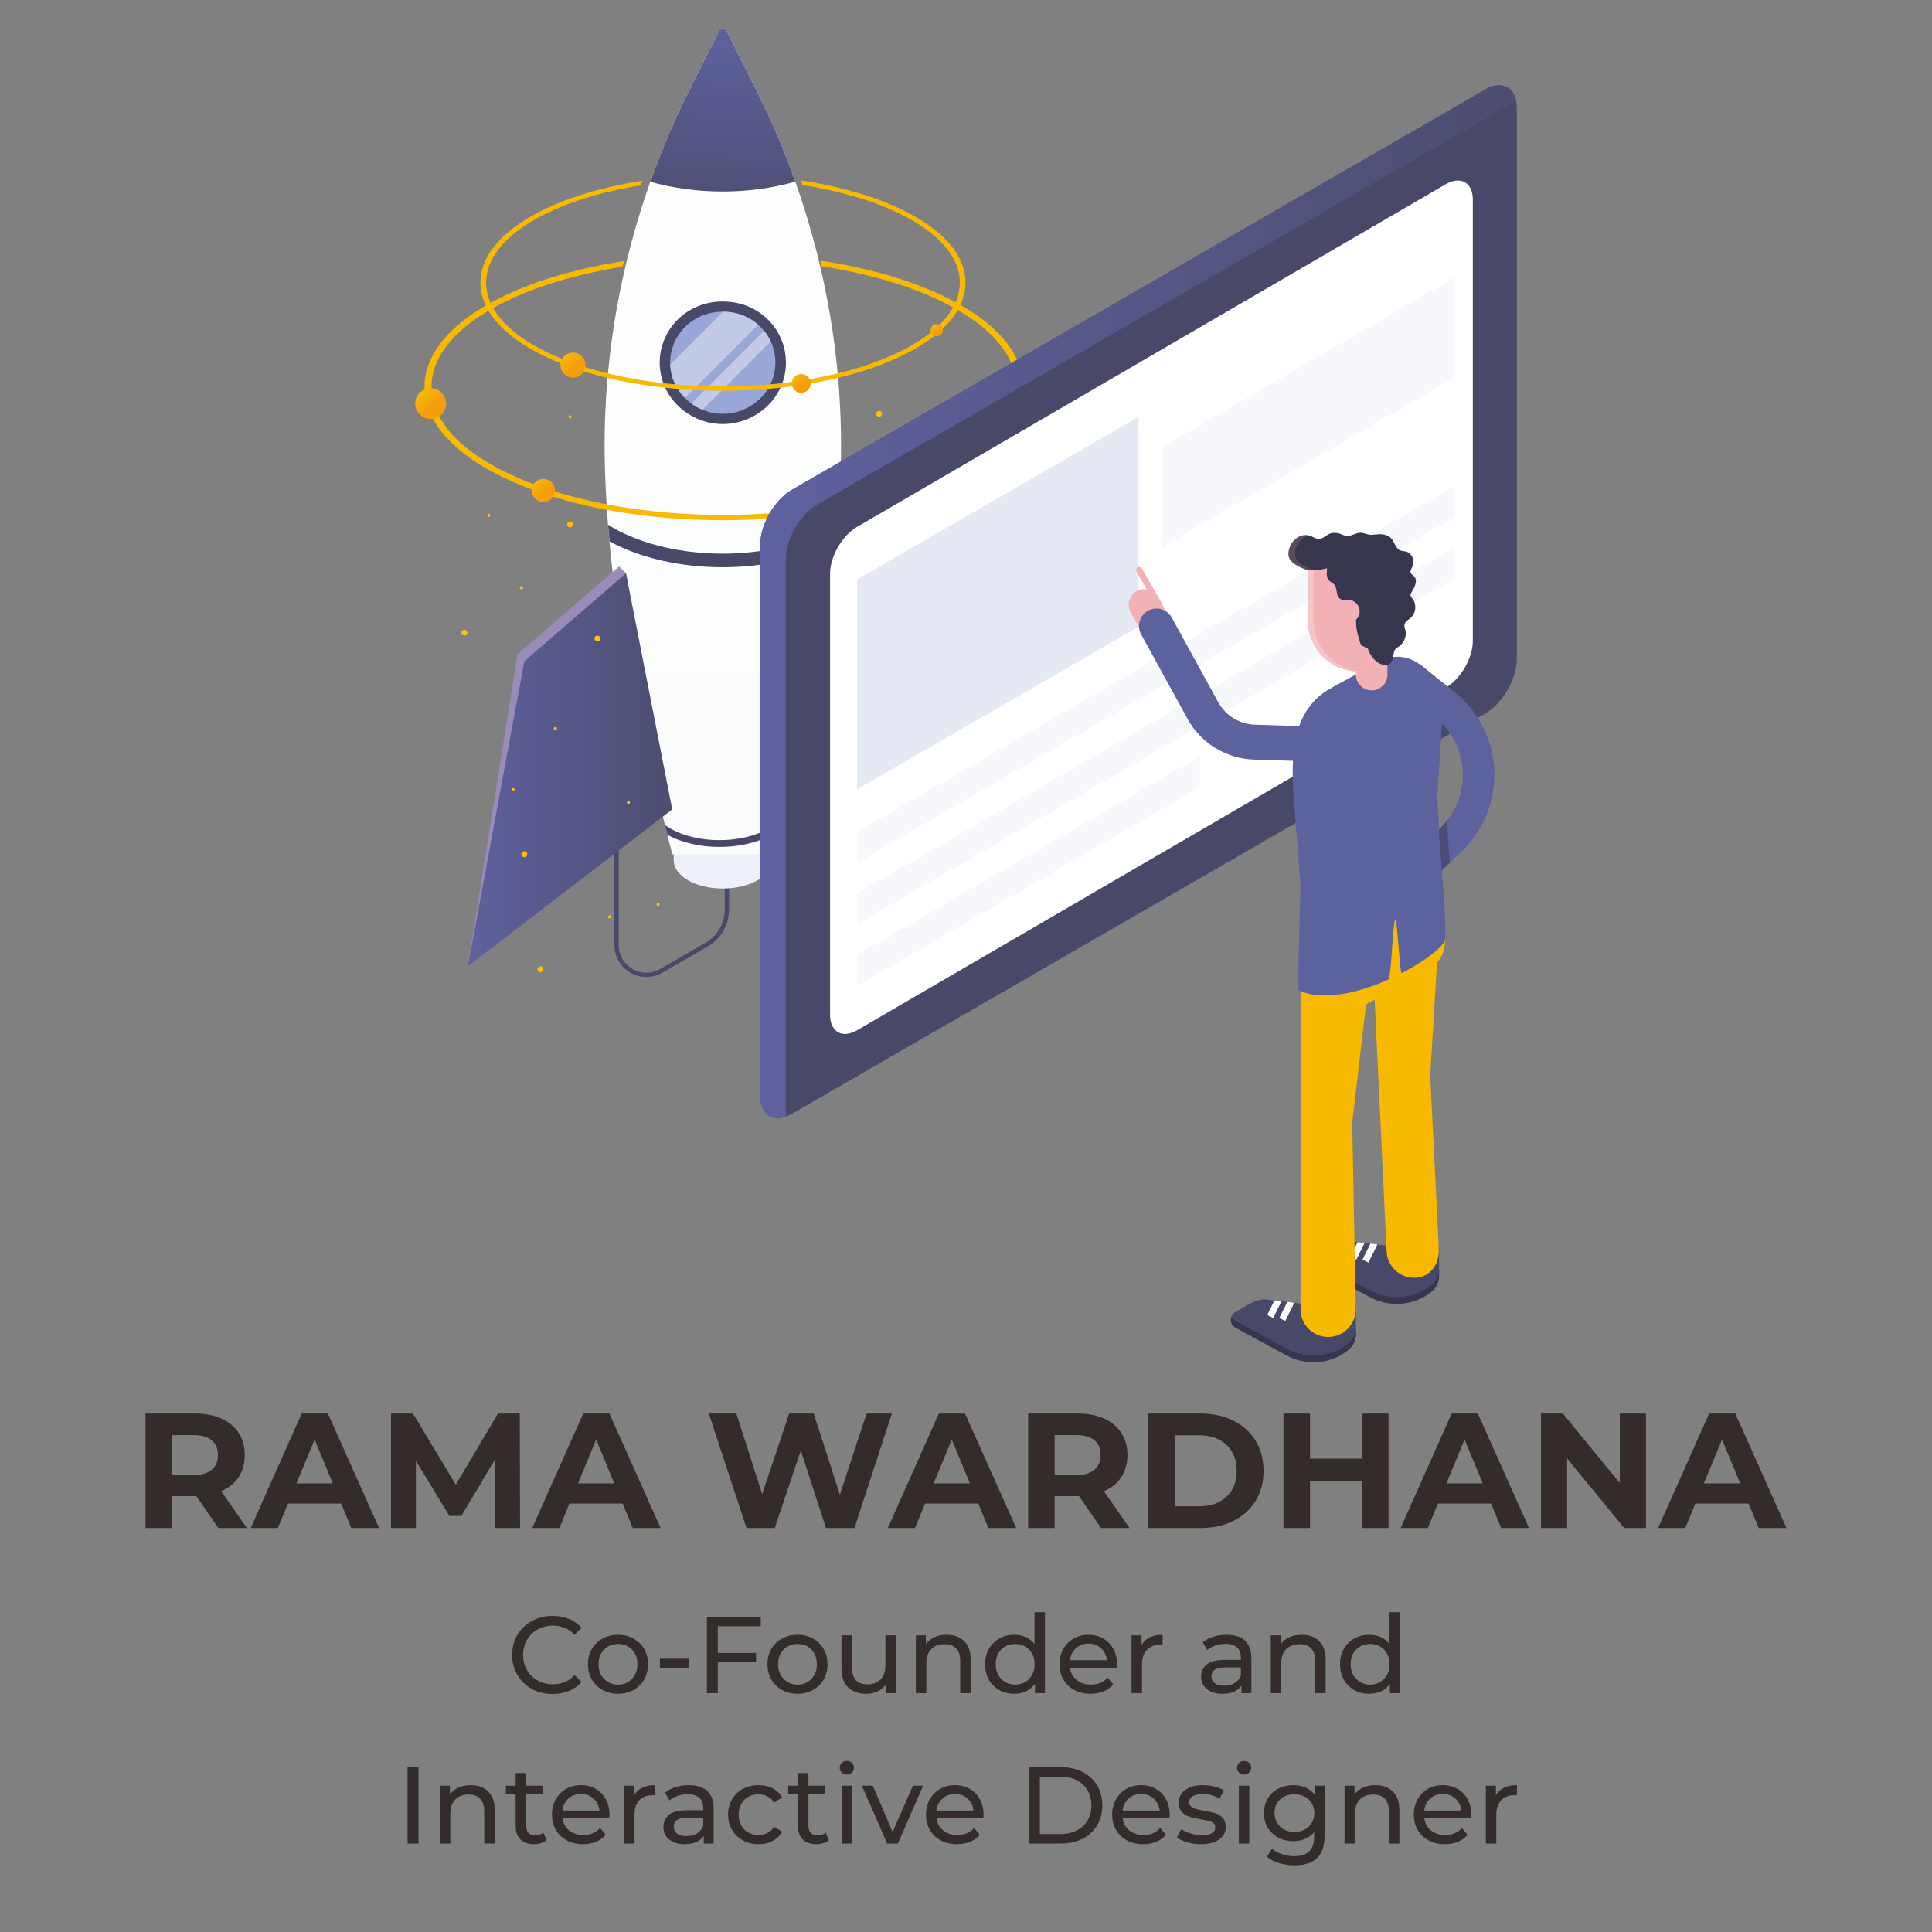 <?xml version="1.0" encoding="UTF-8"?>
<!DOCTYPE svg PUBLIC "-//W3C//DTD SVG 1.1//EN" "http://www.w3.org/Graphics/SVG/1.1/DTD/svg11.dtd">
<!-- Creator: CorelDRAW 2018 (64-Bit) -->
<svg xmlns="http://www.w3.org/2000/svg" xml:space="preserve" width="100mm" height="100mm" version="1.1" style="shape-rendering:geometricPrecision; text-rendering:geometricPrecision; image-rendering:optimizeQuality; fill-rule:evenodd; clip-rule:evenodd"
viewBox="0 0 108641.33 108641.22"
 xmlns:xlink="http://www.w3.org/1999/xlink">
 <rect x="0" y="0" width="108641.33" height="108641.22" fill="#808080" stroke="none"/>
 <defs>
  <style type="text/css">
   <![CDATA[
    .fil1 {fill:none}
    .fil0 {fill:#332C2B;fill-rule:nonzero}
    .fil23 {fill:#36364F;fill-rule:nonzero}
    .fil2 {fill:#484869;fill-rule:nonzero}
    .fil24 {fill:#5B629E;fill-rule:nonzero}
    .fil9 {fill:#99A7D8;fill-rule:nonzero}
    .fil5 {fill:#9A8CB9;fill-rule:nonzero}
    .fil10 {fill:#C2CAE8;fill-rule:nonzero}
    .fil21 {fill:#E5E9F4;fill-rule:nonzero}
    .fil3 {fill:#EDF0F8;fill-rule:nonzero}
    .fil26 {fill:#F2B1B5;fill-rule:nonzero}
    .fil27 {fill:#F5C5C8;fill-rule:nonzero}
    .fil22 {fill:#F7F8FC;fill-rule:nonzero}
    .fil11 {fill:#F8B901;fill-rule:nonzero}
    .fil18 {fill:#FFC107;fill-rule:nonzero}
    .fil19 {fill:white;fill-rule:nonzero}
    .fil28 {fill:#EF9EA3;fill-rule:nonzero;fill-opacity:0.2}
    .fil25 {fill:#231F1F;fill-rule:nonzero;fill-opacity:0.302}
    .fil4 {fill:url(#id0);fill-rule:nonzero}
    .fil6 {fill:url(#id1);fill-rule:nonzero}
    .fil8 {fill:url(#id2);fill-rule:nonzero}
    .fil17 {fill:url(#id3);fill-rule:nonzero}
    .fil20 {fill:url(#id4);fill-rule:nonzero}
    .fil7 {fill:url(#id5);fill-rule:nonzero}
    .fil13 {fill:url(#id6);fill-rule:nonzero}
    .fil16 {fill:url(#id7);fill-rule:nonzero}
    .fil12 {fill:url(#id8);fill-rule:nonzero}
    .fil14 {fill:url(#id9);fill-rule:nonzero}
    .fil15 {fill:url(#id10);fill-rule:nonzero}
   ]]>
  </style>
  <linearGradient id="id0" gradientUnits="userSpaceOnUse" x1="40645.98" y1="49615.74" x2="40645.98" y2="1404.41">
   <stop offset="0" style="stop-opacity:1; stop-color:#FBFCFD"/>
   <stop offset="1" style="stop-opacity:1; stop-color:#FEFEFE"/>
  </linearGradient>
  <linearGradient id="id1" gradientUnits="userSpaceOnUse" x1="26259.59" y1="43279.01" x2="37734.39" y2="43279.01">
   <stop offset="0" style="stop-opacity:1; stop-color:#5E619F"/>
   <stop offset="1" style="stop-opacity:1; stop-color:#4D4D70"/>
  </linearGradient>
  <linearGradient id="id2" gradientUnits="userSpaceOnUse" x1="40303.44" y1="12152.08" x2="40817.2" y2="1911.33">
   <stop offset="0" style="stop-opacity:1; stop-color:#4D4D70"/>
   <stop offset="1" style="stop-opacity:1; stop-color:#5E619F"/>
  </linearGradient>
  <linearGradient id="id3" gradientUnits="userSpaceOnUse" x1="52206.29" y1="18102.91" x2="52805.66" y2="18702.28">
   <stop offset="0" style="stop-opacity:1; stop-color:#FBC800"/>
   <stop offset="0.851" style="stop-opacity:1; stop-color:#F49E0B"/>
   <stop offset="1" style="stop-opacity:1; stop-color:#F49E0B"/>
  </linearGradient>
  <linearGradient id="id4" gradientUnits="userSpaceOnUse" x1="42701.15" y1="33796.8" x2="85260.74" y2="33796.8">
   <stop offset="0" style="stop-opacity:1; stop-color:#5E619F"/>
   <stop offset="0.988" style="stop-opacity:1; stop-color:#4D4D70"/>
   <stop offset="1" style="stop-opacity:1; stop-color:#4D4D70"/>
  </linearGradient>
  <linearGradient id="id5" gradientUnits="userSpaceOnUse" xlink:href="#id2" x1="43300.42" y1="43279.01" x2="54775.22" y2="43279.01">
  </linearGradient>
  <linearGradient id="id6" gradientUnits="userSpaceOnUse" xlink:href="#id3" x1="29684.83" y1="26666.12" x2="30883.69" y2="27864.98">
  </linearGradient>
  <linearGradient id="id7" gradientUnits="userSpaceOnUse" xlink:href="#id3" x1="44328.16" y1="20843.06" x2="45270.08" y2="21785.09">
  </linearGradient>
  <linearGradient id="id8" gradientUnits="userSpaceOnUse" xlink:href="#id3" x1="23176.67" y1="21528.04" x2="24632.58" y2="23069.55">
  </linearGradient>
  <linearGradient id="id9" gradientUnits="userSpaceOnUse" xlink:href="#id3" x1="44071.23" y1="28293.14" x2="44841.93" y2="29063.84">
  </linearGradient>
  <linearGradient id="id10" gradientUnits="userSpaceOnUse" xlink:href="#id3" x1="31311.84" y1="19558.48" x2="32510.81" y2="20843.06">
  </linearGradient>
 </defs>
 <g id="Layer_x0020_1">
  <path class="fil0" d="M12284.29 85925.52l-1241.77 -1793.67 -73.66 0 -1296.96 0 0 1793.67 -1490.12 0 0 -6438.85 2787.08 0c570.37,0 1065.55,95.06 1485.56,285.18 420.12,190.12 743.54,459.88 970.49,809.38 226.84,349.61 340.26,763.53 340.26,1241.88 0,478.24 -114.94,890.64 -344.94,1237.1 -229.89,346.46 -556.46,611.76 -979.62,795.69l1444.17 2069.62 -1600.5 0zm-27.59 -4102.41c0,-361.88 -116.57,-639.35 -349.61,-832.52 -232.93,-193.16 -573.3,-289.75 -1021.01,-289.75l-1214.18 0 0 2244.42 1214.18 0c447.71,0 788.08,-98.1 1021.01,-294.31 233.04,-196.31 349.61,-472.26 349.61,-827.85zm6926.32 2722.66l-2989.48 0 -570.26 1379.74 -1526.95 0 2869.87 -6438.85 1471.76 0 2879.1 6438.85 -1563.78 0 -570.26 -1379.74zm-469.11 -1131.39l-1021.01 -2465.18 -1021.01 2465.18 2042.02 0zm9133.91 2511.14l-9.13 -3863.29 -1894.92 3182.65 -671.51 0 -1885.58 -3099.86 0 3780.5 -1398.21 0 0 -6438.85 1232.64 0 2409.88 4001.26 2373.27 -4001.26 1223.3 0 18.47 6438.85 -1398.21 0zm7165.55 -1379.74l-2989.48 0 -570.26 1379.74 -1526.95 0 2869.87 -6438.85 1471.76 0 2879.1 6438.85 -1563.78 0 -570.26 -1379.74zm-469.11 -1131.39l-1021.01 -2465.18 -1021.01 2465.18 2042.02 0zm15609.59 -3927.71l-2106.45 6438.85 -1600.5 0 -1416.47 -4359.99 -1462.64 4359.99 -1591.27 0 -2115.57 -6438.85 1545.31 0 1453.3 4525.56 1517.72 -4525.56 1379.74 0 1471.76 4562.39 1499.36 -4562.39 1425.7 0zm4856.7 5059.1l-2989.48 0 -570.26 1379.74 -1526.95 0 2869.87 -6438.85 1471.76 0 2879.1 6438.85 -1563.78 0 -570.26 -1379.74zm-469.11 -1131.39l-1021.01 -2465.18 -1021.01 2465.18 2042.02 0zm7377.07 2511.14l-1241.77 -1793.67 -73.66 0 -1296.96 0 0 1793.67 -1490.12 0 0 -6438.85 2787.08 0c570.37,0 1065.55,95.06 1485.56,285.18 420.12,190.12 743.54,459.88 970.49,809.38 226.84,349.61 340.26,763.53 340.26,1241.88 0,478.24 -114.94,890.64 -344.94,1237.1 -229.89,346.46 -556.46,611.76 -979.62,795.69l1444.17 2069.62 -1600.5 0zm-27.59 -4102.41c0,-361.88 -116.57,-639.35 -349.61,-832.52 -232.93,-193.16 -573.3,-289.75 -1021.01,-289.75l-1214.18 0 0 2244.42 1214.18 0c447.71,0 788.08,-98.1 1021.01,-294.31 233.04,-196.31 349.61,-472.26 349.61,-827.85zm2685.83 -2336.44l2925.06 0c699.11,0 1316.95,133.41 1853.53,400.13 536.58,266.71 953.54,642.4 1251,1126.83 297.35,484.43 446.08,1048.61 446.08,1692.52 0,643.81 -148.73,1207.98 -446.08,1692.41 -297.46,484.43 -714.43,860.11 -1251,1126.83 -536.58,266.71 -1154.42,400.13 -1853.53,400.13l-2925.06 0 0 -6438.85zm2851.51 5215.44c643.92,0 1157.46,-179.37 1540.75,-538.1 383.29,-358.73 574.93,-844.69 574.93,-1457.86 0,-613.28 -191.64,-1099.23 -574.93,-1457.97 -383.29,-358.73 -896.83,-538.1 -1540.75,-538.1l-1361.38 0 0 3992.03 1361.38 0zm10651.74 -5215.44l0 6438.85 -1490.12 0 0 -2639.88 -2925.17 0 0 2639.88 -1490.12 0 0 -6438.85 1490.12 0 0 2538.73 2925.17 0 0 -2538.73 1490.12 0zm5767.33 5059.1l-2989.48 0 -570.26 1379.74 -1526.95 0 2869.87 -6438.85 1471.76 0 2879.1 6438.85 -1563.78 0 -570.26 -1379.74zm-469.11 -1131.39l-1021.01 -2465.18 -1021.01 2465.18 2042.02 0zm9179.98 -3927.71l0 6438.85 -1223.41 0 -3210.24 -3909.24 0 3909.24 -1471.76 0 0 -6438.85 1232.64 0 3201.01 3909.35 0 -3909.35 1471.76 0zm5767.33 5059.1l-2989.48 0 -570.26 1379.74 -1526.95 0 2869.87 -6438.85 1471.76 0 2879.1 6438.85 -1563.78 0 -570.26 -1379.74zm-469.11 -1131.39l-1021.01 -2465.18 -1021.01 2465.18 2042.02 0zm-66787.37 11844.3c-429.24,0 -816.66,-95.06 -1162.14,-285.18 -345.37,-190.12 -616.21,-451.73 -812.42,-784.93 -196.31,-333.2 -294.42,-708.23 -294.42,-1125.2 0,-417.07 98.1,-792.1 294.42,-1125.31 196.21,-333.2 468.03,-594.81 815.57,-784.93 347.43,-190.01 735.83,-285.07 1165.07,-285.07 335.27,0 641.85,56.17 919.87,168.61 277.9,112.44 515.07,278.99 711.27,499.75l-398.61 386.33c-322.88,-339.29 -725.62,-508.98 -1207.98,-508.98 -318.86,0 -607.09,71.59 -864.68,214.68 -257.48,143.08 -458.9,340.26 -604.05,591.77 -145.04,251.4 -217.61,532.45 -217.61,843.17 0,310.61 72.57,591.66 217.61,843.17 145.14,251.4 346.57,448.58 604.05,591.66 257.59,143.19 545.81,214.68 864.68,214.68 478.24,0 880.97,-171.65 1207.98,-515.07l398.61 386.33c-196.21,220.76 -434.35,388.28 -714.43,502.79 -279.97,114.51 -587.64,171.76 -922.8,171.76zm3685.33 -12.28c-322.99,0 -613.17,-71.59 -870.76,-214.68 -257.59,-143.08 -458.9,-340.37 -604.05,-591.77 -145.04,-251.4 -217.61,-536.58 -217.61,-855.44 0,-318.86 72.57,-603.94 217.61,-855.44 145.14,-251.4 346.46,-447.6 604.05,-588.62 257.59,-141.02 547.77,-211.63 870.76,-211.63 322.99,0 612.19,70.62 867.72,211.63 255.52,141.02 455.86,337.22 601,588.62 145.04,251.5 217.61,536.58 217.61,855.44 0,318.86 -72.57,604.05 -217.61,855.44 -145.14,251.4 -345.48,448.69 -601,591.77 -255.52,143.08 -544.73,214.68 -867.72,214.68zm0 -515.18c208.48,0 395.56,-48.02 561.13,-144.06 165.57,-96.04 295.4,-230.97 389.37,-404.69 93.97,-173.83 141.02,-373.07 141.02,-597.96 0,-224.78 -47.04,-424.14 -141.02,-597.85 -93.97,-173.72 -223.8,-307.67 -389.37,-401.65 -165.57,-94.08 -352.65,-141.02 -561.13,-141.02 -208.48,0 -395.45,46.93 -561.02,141.02 -165.57,93.97 -296.48,227.93 -392.52,401.65 -96.04,173.72 -144.06,373.07 -144.06,597.85 0,224.89 48.02,424.14 144.06,597.96 96.04,173.72 226.95,308.65 392.52,404.69 165.57,96.04 352.54,144.06 561.02,144.06zm2354.69 -1459.38l1649.61 0 0 508.98 -1649.61 0 0 -508.98zm3256.2 -1821.26l0 1496.21 2152.4 0 0 527.35 -2152.4 0 0 1735.44 -613.17 0 0 -4292.53 3029.25 0 0 533.54 -2416.07 0zm4482.54 3795.82c-322.99,0 -613.17,-71.59 -870.76,-214.68 -257.59,-143.08 -458.9,-340.37 -604.05,-591.77 -145.04,-251.4 -217.61,-536.58 -217.61,-855.44 0,-318.86 72.57,-603.94 217.61,-855.44 145.14,-251.4 346.46,-447.6 604.05,-588.62 257.59,-141.02 547.77,-211.63 870.76,-211.63 322.99,0 612.19,70.62 867.72,211.63 255.52,141.02 455.86,337.22 601,588.62 145.04,251.5 217.61,536.58 217.61,855.44 0,318.86 -72.57,604.05 -217.61,855.44 -145.14,251.4 -345.48,448.69 -601,591.77 -255.52,143.08 -544.73,214.68 -867.72,214.68zm0 -515.18c208.48,0 395.56,-48.02 561.13,-144.06 165.57,-96.04 295.4,-230.97 389.37,-404.69 93.97,-173.83 141.02,-373.07 141.02,-597.96 0,-224.78 -47.04,-424.14 -141.02,-597.85 -93.97,-173.72 -223.8,-307.67 -389.37,-401.65 -165.57,-94.08 -352.65,-141.02 -561.13,-141.02 -208.48,0 -395.45,46.93 -561.02,141.02 -165.57,93.97 -296.48,227.93 -392.52,401.65 -96.04,173.72 -144.06,373.07 -144.06,597.85 0,224.89 48.02,424.14 144.06,597.96 96.04,173.72 226.95,308.65 392.52,404.69 165.57,96.04 352.54,144.06 561.02,144.06zm5531.26 -2771.66l0 3250.01 -558.09 0 0 -490.62c-118.53,167.63 -274.86,297.46 -469.11,389.48 -194.14,91.91 -405.67,137.97 -634.68,137.97 -433.26,0 -774.61,-119.61 -1024.05,-358.73 -249.33,-239.23 -374.05,-591.77 -374.05,-1057.84l0 -1870.26 588.73 0 0 1802.79c0,314.84 75.61,552.98 226.84,714.43 151.34,161.44 367.97,242.16 650,242.16 310.71,0 556.03,-93.97 735.94,-282.03 179.8,-188.06 269.76,-453.79 269.76,-797.21l0 -1680.14 588.73 0zm2857.59 -30.75c412.95,0 740.93,119.61 984.18,358.73 243.25,239.23 364.93,589.71 364.93,1051.76l0 1870.26 -588.73 0 0 -1802.9c0,-314.73 -75.61,-551.79 -226.84,-711.27 -151.34,-159.49 -367.97,-239.12 -650,-239.12 -318.86,0 -570.37,93 -754.3,278.99 -183.93,185.99 -275.95,452.71 -275.95,800.25l0 1674.05 -588.73 0 0 -3250.01 564.17 0 0 490.52c118.64,-167.63 278.99,-296.37 481.39,-386.33 202.4,-89.96 432.28,-134.93 689.87,-134.93zm5525.06 -1269.26l0 4550.01 -564.07 0 0 -515.07c-130.91,179.8 -296.48,316.8 -496.71,410.77 -200.33,94.08 -421.09,141.13 -662.28,141.13 -314.84,0 -596.88,-69.53 -846.32,-208.48 -249.33,-139.06 -444.56,-334.29 -585.58,-585.69 -141.02,-251.4 -211.52,-540.6 -211.52,-867.72 0,-327.01 70.51,-615.24 211.52,-864.57 141.02,-249.44 336.24,-443.58 585.58,-582.53 249.44,-139.06 531.47,-208.59 846.32,-208.59 233.04,0 447.6,44 643.81,131.89 196.21,87.89 359.82,217.72 490.62,389.37l0 -1790.52 588.62 0zm-1674.05 4071.66c204.46,0 390.46,-48.02 558.09,-144.06 167.52,-96.04 298.44,-230.97 392.41,-404.69 93.97,-173.83 141.02,-373.07 141.02,-597.96 0,-224.78 -47.04,-424.14 -141.02,-597.85 -93.97,-173.72 -224.89,-307.67 -392.41,-401.65 -167.63,-94.08 -353.63,-141.02 -558.09,-141.02 -208.48,0 -395.45,46.93 -561.02,141.02 -165.57,93.97 -296.48,227.93 -392.52,401.65 -96.04,173.72 -144.06,373.07 -144.06,597.85 0,224.89 48.02,424.14 144.06,597.96 96.04,173.72 226.95,308.65 392.52,404.69 165.57,96.04 352.54,144.06 561.02,144.06zm5727.46 -1128.24c0,44.98 -4.13,104.19 -12.28,177.85l-2636.83 0c36.83,286.16 162.53,516.05 377.2,689.76 214.57,173.83 481.28,260.63 800.25,260.63 388.28,0 701.06,-130.8 938.12,-392.41l325.05 380.14c-147.21,171.76 -330.16,302.57 -548.86,392.52 -218.7,89.96 -462.92,134.93 -732.79,134.93 -343.42,0 -647.94,-70.51 -913.67,-211.63 -265.74,-141.02 -471.18,-338.2 -616.32,-591.77 -145.04,-253.46 -217.61,-539.62 -217.61,-858.48 0,-314.73 70.51,-598.83 211.52,-852.29 141.02,-253.46 335.27,-450.75 582.53,-591.77 247.38,-141.02 526.37,-211.63 837.08,-211.63 310.71,0 587.64,70.62 830.89,211.63 243.25,141.02 433.37,338.31 570.26,591.77 137,253.46 205.44,543.64 205.44,870.76zm-1606.59 -1177.45c-282.14,0 -518.22,85.94 -708.34,257.59 -190.01,171.76 -301.48,396.54 -334.18,674.55l2084.94 0c-32.7,-273.88 -144.06,-497.69 -334.18,-671.51 -190.12,-173.72 -426.2,-260.63 -708.23,-260.63zm2986.33 79.74c102.23,-188.06 253.46,-331.14 453.79,-429.24 200.33,-98.1 443.58,-147.21 729.74,-147.21l0 570.37c-32.7,-4.13 -77.68,-6.19 -134.93,-6.19 -318.86,0 -569.28,95.06 -751.15,285.18 -181.97,190.12 -272.91,460.97 -272.91,812.53l0 1618.86 -588.73 0 0 -3250.01 564.17 0 0 545.71zm4783.04 -576.45c449.67,0 794.17,110.38 1033.29,331.14 239.12,220.76 358.73,549.94 358.73,987.33l0 1962.28 -558.09 0 0 -429.24c-98.1,151.23 -238.03,266.71 -420.01,346.46 -181.87,79.74 -397.52,119.61 -646.96,119.61 -363.84,0 -655.11,-87.89 -873.8,-263.67 -218.7,-175.78 -328.1,-406.86 -328.1,-693.02 0,-286.16 104.3,-516.05 312.78,-689.87 208.48,-173.72 539.62,-260.52 993.42,-260.52l932.03 0 0 -116.57c0,-253.46 -73.55,-447.6 -220.76,-582.53 -147.1,-134.93 -363.84,-202.4 -650,-202.4 -192.08,0 -380.14,31.72 -564.17,95.06 -183.93,63.34 -339.29,148.19 -465.96,254.55l-245.31 -441.52c167.63,-134.93 367.97,-238.14 600.9,-309.74 233.04,-71.49 480.41,-107.34 742.02,-107.34zm-134.93 2863.79c224.89,0 419.03,-50.08 582.64,-150.25 163.51,-100.17 282.03,-242.27 355.58,-426.2l0 -453.79 -907.48 0c-498.77,0 -748.21,167.63 -748.21,502.9 0,163.51 63.45,292.25 190.12,386.33 126.78,93.97 302.57,141.02 527.35,141.02zm4353.91 -2863.79c412.95,0 740.93,119.61 984.18,358.73 243.25,239.23 364.93,589.71 364.93,1051.76l0 1870.26 -588.73 0 0 -1802.9c0,-314.73 -75.61,-551.79 -226.84,-711.27 -151.34,-159.49 -367.97,-239.12 -650,-239.12 -318.86,0 -570.37,93 -754.3,278.99 -183.93,185.99 -275.95,452.71 -275.95,800.25l0 1674.05 -588.73 0 0 -3250.01 564.17 0 0 490.52c118.64,-167.63 278.99,-296.37 481.39,-386.33 202.4,-89.96 432.28,-134.93 689.87,-134.93zm5525.06 -1269.26l0 4550.01 -564.07 0 0 -515.07c-130.91,179.8 -296.48,316.8 -496.71,410.77 -200.33,94.08 -421.09,141.13 -662.28,141.13 -314.84,0 -596.88,-69.53 -846.32,-208.48 -249.33,-139.06 -444.56,-334.29 -585.58,-585.69 -141.02,-251.4 -211.52,-540.6 -211.52,-867.72 0,-327.01 70.51,-615.24 211.52,-864.57 141.02,-249.44 336.24,-443.58 585.58,-582.53 249.44,-139.06 531.47,-208.59 846.32,-208.59 233.04,0 447.6,44 643.81,131.89 196.21,87.89 359.82,217.72 490.62,389.37l0 -1790.52 588.62 0zm-1674.05 4071.66c204.46,0 390.46,-48.02 558.09,-144.06 167.52,-96.04 298.44,-230.97 392.41,-404.69 93.97,-173.83 141.02,-373.07 141.02,-597.96 0,-224.78 -47.04,-424.14 -141.02,-597.85 -93.97,-173.72 -224.89,-307.67 -392.41,-401.65 -167.63,-94.08 -353.63,-141.02 -558.09,-141.02 -208.48,0 -395.45,46.93 -561.02,141.02 -165.57,93.97 -296.48,227.93 -392.52,401.65 -96.04,173.72 -144.06,373.07 -144.06,597.85 0,224.89 48.02,424.14 144.06,597.96 96.04,173.72 226.95,308.65 392.52,404.69 165.57,96.04 352.54,144.06 561.02,144.06zm-54128.48 4642.03l613.17 0 0 4292.53 -613.17 0 0 -4292.53zm3550.51 1011.78c412.95,0 740.93,119.61 984.18,358.73 243.25,239.23 364.93,589.71 364.93,1051.76l0 1870.26 -588.73 0 0 -1802.9c0,-314.73 -75.61,-551.79 -226.84,-711.27 -151.34,-159.49 -367.97,-239.12 -650,-239.12 -318.86,0 -570.37,93 -754.3,278.99 -183.93,185.99 -275.95,452.71 -275.95,800.25l0 1674.05 -588.73 0 0 -3250.01 564.17 0 0 490.52c118.64,-167.63 278.99,-296.37 481.39,-386.33 202.4,-89.96 432.28,-134.93 689.87,-134.93zm4267.97 3090.63c-85.83,73.66 -192.19,129.83 -318.86,168.61 -126.78,38.89 -257.59,58.34 -392.52,58.34 -327.01,0 -580.47,-87.89 -760.38,-263.67 -179.91,-175.78 -269.76,-427.29 -269.76,-754.3l0 -1784.43 -551.9 0 0 -484.43 551.9 0 0 -711.38 588.62 0 0 711.38 932.14 0 0 484.43 -932.14 0 0 1759.88c0,175.78 44,310.71 131.89,404.69 87.89,94.08 213.59,141.13 377.09,141.13 179.91,0 333.2,-51.17 459.88,-153.29l184.04 423.05zm3538.23 -1416.47c0,44.98 -4.13,104.19 -12.28,177.85l-2636.83 0c36.83,286.16 162.53,516.05 377.2,689.76 214.57,173.83 481.28,260.63 800.25,260.63 388.28,0 701.06,-130.8 938.12,-392.41l325.05 380.14c-147.21,171.76 -330.16,302.57 -548.86,392.52 -218.7,89.96 -462.92,134.93 -732.79,134.93 -343.42,0 -647.94,-70.51 -913.67,-211.63 -265.74,-141.02 -471.18,-338.2 -616.32,-591.77 -145.04,-253.46 -217.61,-539.62 -217.61,-858.48 0,-314.73 70.51,-598.83 211.52,-852.29 141.02,-253.46 335.27,-450.75 582.53,-591.77 247.38,-141.02 526.37,-211.63 837.08,-211.63 310.71,0 587.64,70.62 830.89,211.63 243.25,141.02 433.37,338.31 570.26,591.77 137,253.46 205.44,543.64 205.44,870.76zm-1606.59 -1177.45c-282.14,0 -518.22,85.94 -708.34,257.59 -190.01,171.76 -301.48,396.54 -334.18,674.55l2084.94 0c-32.7,-273.88 -144.06,-497.69 -334.18,-671.51 -190.12,-173.72 -426.2,-260.63 -708.23,-260.63zm2986.33 79.74c102.23,-188.06 253.46,-331.14 453.79,-429.24 200.33,-98.1 443.58,-147.21 729.74,-147.21l0 570.37c-32.7,-4.13 -77.68,-6.19 -134.93,-6.19 -318.86,0 -569.28,95.06 -751.15,285.18 -181.97,190.12 -272.91,460.97 -272.91,812.53l0 1618.86 -588.73 0 0 -3250.01 564.17 0 0 545.71zm3084.44 -576.45c449.67,0 794.17,110.38 1033.29,331.14 239.12,220.76 358.73,549.94 358.73,987.33l0 1962.28 -558.09 0 0 -429.24c-98.1,151.23 -238.03,266.71 -420.01,346.46 -181.87,79.74 -397.52,119.61 -646.96,119.61 -363.84,0 -655.11,-87.89 -873.8,-263.67 -218.7,-175.78 -328.1,-406.86 -328.1,-693.02 0,-286.16 104.3,-516.05 312.78,-689.87 208.48,-173.72 539.62,-260.52 993.42,-260.52l932.03 0 0 -116.57c0,-253.46 -73.55,-447.6 -220.76,-582.53 -147.1,-134.93 -363.84,-202.4 -650,-202.4 -192.08,0 -380.14,31.72 -564.17,95.06 -183.93,63.34 -339.29,148.19 -465.96,254.55l-245.31 -441.52c167.63,-134.93 367.97,-238.14 600.9,-309.74 233.04,-71.49 480.41,-107.34 742.02,-107.34zm-134.93 2863.79c224.89,0 419.03,-50.08 582.64,-150.25 163.51,-100.17 282.03,-242.27 355.58,-426.2l0 -453.79 -907.48 0c-498.77,0 -748.21,167.63 -748.21,502.9 0,163.51 63.45,292.25 190.12,386.33 126.78,93.97 302.57,141.02 527.35,141.02zm4053.41 453.79c-331.14,0 -626.53,-71.59 -886.08,-214.68 -259.65,-143.08 -463.03,-340.37 -610.13,-591.77 -147.21,-251.4 -220.76,-536.58 -220.76,-855.44 0,-318.86 73.55,-603.94 220.76,-855.44 147.1,-251.4 350.48,-447.6 610.13,-588.62 259.54,-141.02 554.94,-211.63 886.08,-211.63 294.31,0 557,59.32 787.98,177.85 230.97,118.64 409.8,290.29 536.58,515.18l-447.71 288.12c-102.12,-155.25 -228.91,-271.82 -380.14,-349.5 -151.23,-77.68 -318.86,-116.46 -502.79,-116.46 -212.61,0 -403.71,46.93 -573.41,141.02 -169.7,93.97 -302.57,227.93 -398.61,401.65 -96.04,173.72 -144.06,373.07 -144.06,597.85 0,229.02 48.02,430.33 144.06,604.05 96.04,173.72 228.91,307.67 398.61,401.65 169.7,94.08 360.8,141.02 573.41,141.02 183.93,0 351.56,-38.78 502.79,-116.46 151.23,-77.68 278.01,-194.14 380.14,-349.5l447.71 282.03c-126.78,224.89 -305.61,397.63 -536.58,518.22 -230.97,120.59 -493.67,180.89 -787.98,180.89zm3955.3 -226.95c-85.83,73.66 -192.19,129.83 -318.86,168.61 -126.78,38.89 -257.59,58.34 -392.52,58.34 -327.01,0 -580.47,-87.89 -760.38,-263.67 -179.91,-175.78 -269.76,-427.29 -269.76,-754.3l0 -1784.43 -551.9 0 0 -484.43 551.9 0 0 -711.38 588.62 0 0 711.38 932.14 0 0 484.43 -932.14 0 0 1759.88c0,175.78 44,310.71 131.89,404.69 87.89,94.08 213.59,141.13 377.09,141.13 179.91,0 333.2,-51.17 459.88,-153.29l184.04 423.05zm711.27 -3059.88l588.73 0 0 3250.01 -588.73 0 0 -3250.01zm294.42 -625.56c-114.51,0 -209.57,-36.72 -285.18,-110.38 -75.61,-73.55 -113.42,-163.51 -113.42,-269.76 0,-106.25 37.81,-197.29 113.42,-272.91 75.61,-75.61 170.68,-113.42 285.18,-113.42 114.4,0 209.46,35.74 285.07,107.34 75.72,71.49 113.53,160.46 113.53,266.71 0,110.38 -37.81,203.38 -113.53,278.99 -75.61,75.61 -170.68,113.42 -285.07,113.42zm4292.53 625.56l-1422.66 3250.01 -601 0 -1422.66 -3250.01 613.28 0 1115.96 2606.09 1140.63 -2606.09 576.45 0zm3397.21 1643.42c0,44.98 -4.13,104.19 -12.28,177.85l-2636.83 0c36.83,286.16 162.53,516.05 377.2,689.76 214.57,173.83 481.28,260.63 800.25,260.63 388.28,0 701.06,-130.8 938.12,-392.41l325.05 380.14c-147.21,171.76 -330.16,302.57 -548.86,392.52 -218.7,89.96 -462.92,134.93 -732.79,134.93 -343.42,0 -647.94,-70.51 -913.67,-211.63 -265.74,-141.02 -471.18,-338.2 -616.32,-591.77 -145.04,-253.46 -217.61,-539.62 -217.61,-858.48 0,-314.73 70.51,-598.83 211.52,-852.29 141.02,-253.46 335.27,-450.75 582.53,-591.77 247.38,-141.02 526.37,-211.63 837.08,-211.63 310.71,0 587.64,70.62 830.89,211.63 243.25,141.02 433.37,338.31 570.26,591.77 137,253.46 205.44,543.64 205.44,870.76zm-1606.59 -1177.45c-282.14,0 -518.22,85.94 -708.34,257.59 -190.01,171.76 -301.48,396.54 -334.18,674.55l2084.94 0c-32.7,-273.88 -144.06,-497.69 -334.18,-671.51 -190.12,-173.72 -426.2,-260.63 -708.23,-260.63zm4157.6 -1508.48l1808.99 0c453.69,0 856.42,89.96 1207.98,269.87 351.56,179.8 624.47,432.28 818.61,757.34 194.25,324.95 291.27,698.02 291.27,1119.11 0,420.99 -97.02,794.06 -291.27,1119.11 -194.14,324.95 -467.05,577.43 -818.61,757.23 -351.56,179.91 -754.3,269.87 -1207.98,269.87l-1808.99 0 0 -4292.53zm1772.16 3758.99c347.43,0 653.04,-67.47 916.72,-202.29 263.67,-134.93 467.05,-323.97 610.13,-567.22 143.19,-243.25 214.68,-524.3 214.68,-843.17 0,-318.86 -71.49,-600.03 -214.68,-843.17 -143.08,-243.25 -346.46,-432.39 -610.13,-567.33 -263.67,-134.82 -569.28,-202.29 -916.72,-202.29l-1158.99 0 0 3225.45 1158.99 0zm6144.43 -1073.05c0,44.98 -4.13,104.19 -12.28,177.85l-2636.83 0c36.83,286.16 162.53,516.05 377.2,689.76 214.57,173.83 481.28,260.63 800.25,260.63 388.28,0 701.06,-130.8 938.12,-392.41l325.05 380.14c-147.21,171.76 -330.16,302.57 -548.86,392.52 -218.7,89.96 -462.92,134.93 -732.79,134.93 -343.42,0 -647.94,-70.51 -913.67,-211.63 -265.74,-141.02 -471.18,-338.2 -616.32,-591.77 -145.04,-253.46 -217.61,-539.62 -217.61,-858.48 0,-314.73 70.51,-598.83 211.52,-852.29 141.02,-253.46 335.27,-450.75 582.53,-591.77 247.38,-141.02 526.37,-211.63 837.08,-211.63 310.71,0 587.64,70.62 830.89,211.63 243.25,141.02 433.37,338.31 570.26,591.77 137,253.46 205.44,543.64 205.44,870.76zm-1606.59 -1177.45c-282.14,0 -518.22,85.94 -708.34,257.59 -190.01,171.76 -301.48,396.54 -334.18,674.55l2084.94 0c-32.7,-273.88 -144.06,-497.69 -334.18,-671.51 -190.12,-173.72 -426.2,-260.63 -708.23,-260.63zm3354.3 2820.87c-265.74,0 -521.26,-35.85 -766.57,-107.34 -245.2,-71.59 -437.39,-162.53 -576.34,-272.91l245.2 -466.07c143.08,102.23 316.91,184.04 521.26,245.31 204.46,61.38 410.88,92.02 619.36,92.02 515.07,0 772.66,-147.21 772.66,-441.52 0,-98.1 -34.77,-175.78 -104.3,-233.04 -69.42,-57.25 -156.33,-99.19 -260.52,-125.7 -104.3,-26.62 -252.48,-56.28 -444.67,-88.98 -261.61,-40.85 -475.2,-87.89 -640.77,-141.02 -165.57,-53.13 -307.67,-143.08 -426.2,-269.76 -118.53,-126.78 -177.85,-304.63 -177.85,-533.54 0,-294.31 122.66,-530.39 367.97,-708.23 245.31,-177.85 574.39,-266.82 987.22,-266.82 216.74,0 433.37,26.62 650,79.74 216.74,53.13 394.59,124.72 533.54,214.68l-251.4 466.07c-265.74,-171.76 -578.52,-257.59 -938.23,-257.59 -249.44,0 -439.45,40.85 -570.26,122.66 -130.91,81.7 -196.31,190.12 -196.31,324.95 0,106.36 36.83,190.12 110.38,251.4 73.66,61.38 164.59,106.36 272.91,134.93 108.32,28.68 260.63,61.38 456.84,98.1 261.61,44.98 473.24,93 634.68,144.17 161.55,51.06 299.52,137.97 413.92,260.63 114.51,122.66 171.76,294.31 171.76,515.07 0,294.31 -125.81,528.43 -377.2,702.15 -251.4,173.72 -593.72,260.63 -1027.1,260.63zm2140.02 -3286.83l588.73 0 0 3250.01 -588.73 0 0 -3250.01zm294.42 -625.56c-114.51,0 -209.57,-36.72 -285.18,-110.38 -75.61,-73.55 -113.42,-163.51 -113.42,-269.76 0,-106.25 37.81,-197.29 113.42,-272.91 75.61,-75.61 170.68,-113.42 285.18,-113.42 114.4,0 209.46,35.74 285.07,107.34 75.72,71.49 113.53,160.46 113.53,266.71 0,110.38 -37.81,203.38 -113.53,278.99 -75.61,75.61 -170.68,113.42 -285.07,113.42zm4525.56 625.56l0 2808.49c0,568.3 -141.13,988.31 -423.16,1260.13 -282.14,271.93 -703.13,407.84 -1263.28,407.84 -306.59,0 -598.83,-41.94 -876.84,-125.7 -278.01,-83.87 -502.79,-203.38 -674.55,-358.73l282.14 -453.79c151.23,130.8 338.2,234.01 561.02,309.63 222.82,75.61 452.82,113.53 689.87,113.53 380.24,0 661.3,-89.96 843.17,-269.87 181.97,-179.91 272.91,-453.79 272.91,-821.76l0 -257.48c-139.06,167.63 -309.74,293.33 -512.03,377.09 -202.4,83.87 -422.07,125.7 -659.24,125.7 -310.71,0 -591.77,-66.38 -843.17,-199.25 -251.4,-132.87 -448.69,-318.86 -591.77,-558.09 -143.08,-239.12 -214.57,-512.03 -214.57,-818.61 0,-306.59 71.49,-579.49 214.57,-818.61 143.08,-239.12 340.37,-424.14 591.77,-554.94 251.4,-130.8 532.45,-196.31 843.17,-196.31 245.31,0 473.24,44.98 683.79,134.93 210.55,89.96 383.18,222.82 518.11,398.61l0 -502.79 558.09 0zm-1692.52 2600c212.61,0 403.71,-44.98 573.3,-134.93 169.7,-89.96 302.57,-215.65 398.61,-377.09 96.15,-161.44 144.17,-344.39 144.17,-548.86 0,-314.73 -104.3,-569.28 -312.78,-763.42 -208.48,-194.25 -476.28,-291.27 -803.29,-291.27 -331.14,0 -601,97.02 -809.49,291.27 -208.48,194.14 -312.67,448.69 -312.67,763.42 0,204.46 48.02,387.41 144.06,548.86 96.04,161.44 228.91,287.14 398.61,377.09 169.7,89.96 362.86,134.93 579.49,134.93zm4550.01 -2630.75c412.95,0 740.93,119.61 984.18,358.73 243.25,239.23 364.93,589.71 364.93,1051.76l0 1870.26 -588.73 0 0 -1802.9c0,-314.73 -75.61,-551.79 -226.84,-711.27 -151.34,-159.49 -367.97,-239.12 -650,-239.12 -318.86,0 -570.37,93 -754.3,278.99 -183.93,185.99 -275.95,452.71 -275.95,800.25l0 1674.05 -588.73 0 0 -3250.01 564.17 0 0 490.52c118.64,-167.63 278.99,-296.37 481.39,-386.33 202.4,-89.96 432.28,-134.93 689.87,-134.93zm5396.32 1674.16c0,44.98 -4.13,104.19 -12.28,177.85l-2636.83 0c36.83,286.16 162.53,516.05 377.2,689.76 214.57,173.83 481.28,260.63 800.25,260.63 388.28,0 701.06,-130.8 938.12,-392.41l325.05 380.14c-147.21,171.76 -330.16,302.57 -548.86,392.52 -218.7,89.96 -462.92,134.93 -732.79,134.93 -343.42,0 -647.94,-70.51 -913.67,-211.63 -265.74,-141.02 -471.18,-338.2 -616.32,-591.77 -145.04,-253.46 -217.61,-539.62 -217.61,-858.48 0,-314.73 70.51,-598.83 211.52,-852.29 141.02,-253.46 335.27,-450.75 582.53,-591.77 247.38,-141.02 526.37,-211.63 837.08,-211.63 310.71,0 587.64,70.62 830.89,211.63 243.25,141.02 433.37,338.31 570.26,591.77 137,253.46 205.44,543.64 205.44,870.76zm-1606.59 -1177.45c-282.14,0 -518.22,85.94 -708.34,257.59 -190.01,171.76 -301.48,396.54 -334.18,674.55l2084.94 0c-32.7,-273.88 -144.06,-497.69 -334.18,-671.51 -190.12,-173.72 -426.2,-260.63 -708.23,-260.63zm2986.33 79.74c102.23,-188.06 253.46,-331.14 453.79,-429.24 200.33,-98.1 443.58,-147.21 729.74,-147.21l0 570.37c-32.7,-4.13 -77.68,-6.19 -134.93,-6.19 -318.86,0 -569.28,95.06 -751.15,285.18 -181.97,190.12 -272.91,460.97 -272.91,812.53l0 1618.86 -588.73 0 0 -3250.01 564.17 0 0 545.71z"/>
  <rect class="fil1" x="-0.01" y="-0.11" width="108641.33" height="108641.33"/>
 </g>
 <g id="Layer_x0020_1_0">
  <g id="_2862574193168">
   <path class="fil2" d="M36348.78 54938.73c-308.22,0 -616.54,-81.37 -898.25,-243.14 -561.78,-324.62 -897.49,-905.96 -897.49,-1555.09l0 -22631.94c0,-1314.45 703.89,-2543.29 1837.67,-3207.85l8510.31 -4989.79c231.19,-135.37 368.19,-375.9 368.19,-643.92 0,-268.13 -137.87,-508.77 -369.05,-643.16l-3500.75 -2044.96c-57.36,-33.35 -77.03,-107.88 -43.67,-165.24 33.46,-58.23 107.99,-77.03 165.35,-43.67l3500.64 2044.96c305.72,178.93 488.99,497.58 488.99,852.07 0,354.5 -182.41,673.03 -488.13,852.83l-8510.2 4989.9c-1059.25,621.65 -1717.84,1770.85 -1717.84,2999.7l0 22631.94c0,561.68 290.29,1064.36 776.79,1345.31 486.39,280.84 1066.97,280.84 1553.35,0l2558.72 -1477.2c661.84,-381.87 1072.94,-1093.58 1072.94,-1857.33l0 -9247.55c0,-671.4 362.21,-1295.66 944.53,-1629.62l2470.5 -1414.62c57.36,-33.46 131.89,-13.69 165.24,44.43 33.46,58.23 12.82,131.89 -44.43,165.35l-2470.5 1414.62c-507.79,291.16 -822.96,834.91 -822.96,1419.83l0 9247.55c0,850.34 -457.27,1641.57 -1193.75,2067.12l-2558.72 1477.2c-280.84,161.88 -589.16,243.25 -897.38,243.25l-0.11 -0.98z"/>
   <g>
    <path class="fil3" d="M43409.27 45680.09l-5537.01 0 11.95 2693.98c0,408.49 268.02,816.11 804.05,1126.07 1072.94,619.15 2832.71,619.15 3911.74,0 539.51,-309.95 809.27,-717.58 809.27,-1126.07l10.32 0 -10.32 -2693.98z"/>
    <path class="fil4" d="M43491.52 48035l1683.51 -6777.05c1117.48,-4498.29 1830.82,-9091.65 2051.8,-13721.83 14.45,-306.59 27.38,-608.83 38.46,-906.83 273.23,-7479.2 -1400.06,-14901.03 -4750.89,-21594.09l-1732.39 -3460.44 -272.36 0 -1732.29 3460.44c-3349.96,6692.2 -5024.12,14114.9 -4750.89,21594.09 11.08,298 23.9,600.35 38.46,906.83 220.98,4630.18 934.21,9223.54 2051.8,13721.83l1683.51 6777.05 5690.31 0 0.98 0z"/>
    <polygon class="fil5" points="34815.09,31851.25 29097.41,36793.13 26310.87,54334.14 37413.25,45127.76 35202.18,32238.23 "/>
    <polygon class="fil6" points="35202.18,32238.23 29484.39,37180.97 26310.87,54334.14 37801.1,45515.61 "/>
    <polygon class="fil5" points="46354.21,31851.25 52071.9,36793.13 54857.57,54334.14 43755.19,45127.76 45966.26,32238.23 "/>
    <polygon class="fil7" points="45966.26,32238.23 51683.94,37180.97 54857.57,54334.14 43367.34,45515.61 "/>
    <path class="fil8" d="M44719.38 10212.5c-625.88,-1764.01 -1361.49,-3493.8 -2204.22,-5176.43l-1732.29 -3460.44 -272.36 0 -1732.29 3460.44c-843.49,1684.38 -1579.97,3415.9 -2206.83,5182.52 2551.01,736.37 5592.75,734.74 8147.99,-6.08z"/>
    <path class="fil2" d="M34439.19 29657.24c-87.46,-50.41 -166.98,-104.4 -247.59,-157.53 24.88,314.3 53.13,628.6 82.24,942.9 1782.04,965.06 4065.9,1454.06 6357.47,1454.06 2298.31,0 4594.12,-491.6 6387.35,-1462.64 29.12,-314.3 58.23,-628.6 82.24,-943.77 -85.72,55.73 -169.59,112.23 -262.91,166.22 -3427.85,1968.69 -8990.61,1968.69 -12400.54,0l1.74 0.76z"/>
    <path class="fil2" d="M44161.07 20873.91c-248.35,1734.89 -1808.55,2971.45 -3515.2,2971.45 -1706.65,0 -3266.08,-1236.56 -3514.44,-2971.45 -289.42,-2020.95 1264.04,-3920.32 3514.44,-3920.32 2250.4,0 3803.86,1899.38 3515.2,3920.32z"/>
    <path class="fil9" d="M43575.39 20794.28c-207.29,1446.34 -1507.07,2476.48 -2929.51,2476.48 -1422.33,0 -2722.33,-1030.14 -2929.51,-2476.48 -240.64,-1684.38 1053.28,-3266.84 2929.51,-3266.84 1876.13,0 3170.15,1583.34 2929.51,3266.84z"/>
    <path class="fil10" d="M40660.43 17528.19l-2968.84 2968.84c3.37,98.54 11.95,197.84 25.64,297.13 89.09,622.62 381.01,1167.24 798.08,1585.95l4119.03 -4118.92c-509.53,-448.69 -1189.51,-730.5 -1973.9,-733.87l0 0.87z"/>
    <path class="fil10" d="M43338.22 19203.98c-99.41,-214.02 -225.32,-415.34 -374.27,-598.51l-4085.57 4085.57c192.62,140.36 402.52,256.83 624.25,348.52l3835.58 -3835.58z"/>
    <path class="fil2" d="M44012.88 45937.03c-184.04,236.29 -443.58,455.53 -776.68,646.52 -1534.56,881.08 -4024.73,881.95 -5551.57,0 -105.27,-60.84 -200.33,-125.05 -291.16,-190.99l135.37 546.36c811.77,457.27 1868.52,686.72 2927.78,686.72 1075.55,0 2151.1,-235.53 2972.32,-706.49 149.82,-85.61 282.58,-178.93 407.62,-275.73l175.56 -707.26 0.76 0.87z"/>
    <path class="fil11" d="M52564.26 16420.92c-1805.18,-794.71 -4013.65,-1401.8 -6417.33,-1764.88l65.08 318.54c2307,358.84 4423.01,945.4 6156.16,1709.25 3077.59,1355.63 4773.16,3155.6 4773.16,5069.42 0,1913.93 -1695.46,3713.9 -4773.16,5069.53 -6457.64,2843.8 -16936.53,2843.8 -23358.21,0 -3060.53,-1355.63 -4745.78,-3155.6 -4745.78,-5069.53 0,-1913.83 1685.24,-3714.77 4745.78,-5069.42 1684.48,-745.82 3741.39,-1323.9 5983.2,-1685.24l125.05 -327.99c-2362.62,364.82 -4533.39,966.8 -6305.11,1751.19 -3187.32,1411.25 -4942.75,3304.65 -4942.75,5331.46 0,2027.03 1755.43,3919.45 4942.75,5331.57 3265.11,1446.34 7560.46,2169.02 11861.9,2169.02 4300.46,0 8606.13,-722.68 11889.27,-2169.02 3205.25,-1411.25 4970.99,-3304.65 4970.99,-5331.57 0,-2026.92 -1764.88,-3920.21 -4970.99,-5331.46l0 -0.87z"/>
    <path class="fil12" d="M25087.13 22695.28c0,480.41 -389.59,870 -870,870 -480.41,0 -870,-389.59 -870,-870 0,-480.41 389.7,-869.13 870,-869.13 480.41,0 870,389.59 870,869.13z"/>
    <path class="fil13" d="M31209.07 27579.8c0,361.45 -292.9,653.48 -653.37,653.48 -361.45,0 -653.37,-292.9 -653.37,-653.48 0,-361.34 292.79,-653.37 653.37,-653.37 361.34,0 653.37,292.9 653.37,653.37z"/>
    <path class="fil14" d="M45053.34 28887.4c0,233.8 -190.12,423.92 -423.81,423.92 -233.8,0 -423.92,-189.25 -423.92,-423.92 0,-233.8 190.12,-423.81 423.92,-423.81 233.69,0 423.81,190.01 423.81,423.81z"/>
    <path class="fil11" d="M50263.35 11576.71c-1462.64,-643.92 -3251.53,-1135.52 -5198.81,-1430.05l53.13 257.7c1868.41,291.16 3583.75,766.46 4987.29,1384.74 2493.54,1097.82 3867.09,2556.98 3867.09,4106.97 0,1550.86 -1373.55,3009.15 -3867.09,4106.97 -5232.28,2303.52 -13721.83,2303.52 -18924.12,0 -2479.96,-1097.82 -3844.93,-2556.98 -3844.93,-4106.97 0,-1550.86 1365.84,-3009.15 3844.93,-4106.97 1365.08,-604.59 3030.66,-1072.94 4847.68,-1365.08l101.04 -265.41c-1913.83,295.4 -3672.84,782.65 -5107.99,1418.96 -2582.62,1143.99 -4005.06,2677.68 -4005.06,4319.25 0,1641.68 1422.44,3176.13 4005.06,4319.36 2645.2,1171.48 6125.31,1757.16 9610.63,1757.16 3484.45,0 6972.17,-585.69 9632.03,-1757.16 2597.29,-1143.23 4027.33,-2677.68 4027.33,-4319.36 0,-1641.57 -1430.05,-3176.13 -4027.33,-4319.25l-0.87 -0.87z"/>
    <path class="fil15" d="M32926.91 20532.23c0,388.72 -315.17,704.76 -704.86,704.76 -388.72,0 -704.76,-315.06 -704.76,-704.76 0,-388.72 315.17,-704.76 704.76,-704.76 388.83,0 704.86,315.93 704.86,704.76z"/>
    <path class="fil16" d="M45583.4 21562.37c0,292.9 -237.16,530.06 -530.06,530.06 -292.79,0 -529.19,-237.16 -529.19,-530.06 0,-292.79 237.27,-529.19 529.19,-529.19 292.9,0 530.06,237.16 530.06,529.19z"/>
    <path class="fil17" d="M53019.9 18566.04c0,189.25 -154.16,343.42 -343.42,343.42 -189.25,0 -343.42,-154.16 -343.42,-343.42 0,-189.25 153.29,-343.42 343.42,-343.42 189.25,0 343.42,153.29 343.42,343.42z"/>
    <path class="fil18" d="M54053.41 37988.51c0,91.69 -74.53,166.98 -166.98,166.98 -91.58,0 -166.11,-74.53 -166.11,-166.98 0,-91.58 74.53,-166.11 166.11,-166.11 91.58,0 166.98,74.53 166.98,166.11z"/>
    <path class="fil18" d="M30554.83 54501.12c0,91.58 -74.53,166.11 -166.11,166.11 -91.58,0 -166.11,-74.53 -166.11,-166.11 0,-91.58 74.53,-166.98 166.11,-166.98 91.58,0 166.11,74.53 166.11,166.98z"/>
    <path class="fil18" d="M49764.9 31851.25c0,91.58 -74.53,166.11 -166.98,166.11 -91.58,0 -166.11,-74.53 -166.11,-166.11 0,-91.69 74.53,-166.98 166.11,-166.98 91.58,0 166.98,74.53 166.98,166.98z"/>
    <path class="fil18" d="M53350.39 27953.2c0,91.58 -74.53,166.11 -166.11,166.11 -91.69,0 -166.22,-74.53 -166.22,-166.11 0,-91.69 74.53,-166.98 166.22,-166.98 91.58,0 166.11,74.53 166.11,166.98z"/>
    <path class="fil18" d="M47883.56 52312.32c0,91.69 -74.53,166.22 -166.11,166.22 -91.58,0 -166.98,-74.53 -166.98,-166.22 0,-91.58 74.53,-166.98 166.98,-166.98 91.58,0 166.11,74.53 166.11,166.98z"/>
    <path class="fil18" d="M49598.79 23271.63c0,91.58 -74.53,166.11 -166.11,166.11 -91.69,0 -166.98,-74.53 -166.98,-166.11 0,-91.58 74.53,-166.98 166.98,-166.98 91.58,0 166.11,74.53 166.11,166.98z"/>
    <path class="fil18" d="M33764.42 35908.46c0,91.69 -74.53,166.22 -166.98,166.22 -91.69,0 -166.22,-74.53 -166.22,-166.22 0,-91.58 74.53,-166.98 166.22,-166.98 91.58,0 166.98,74.53 166.98,166.98z"/>
    <path class="fil18" d="M29651.37 48035c0,91.58 -74.53,166.11 -166.11,166.11 -91.58,0 -166.11,-74.53 -166.11,-166.11 0,-91.58 74.53,-166.11 166.11,-166.11 91.58,0 166.11,74.53 166.11,166.11z"/>
    <path class="fil18" d="M48941.18 48792.02c0,91.58 -74.53,166.11 -166.22,166.11 -91.58,0 -166.11,-74.53 -166.11,-166.11 0,-91.58 74.53,-166.98 166.11,-166.98 91.69,0 166.22,74.53 166.22,166.98z"/>
    <path class="fil18" d="M26279.14 35575.36c0,91.58 -74.53,166.11 -166.11,166.11 -91.58,0 -166.98,-74.53 -166.98,-166.11 0,-91.58 74.53,-166.98 166.98,-166.98 91.58,0 166.11,74.53 166.11,166.98z"/>
    <path class="fil18" d="M32223.02 29491.12c0,91.58 -74.53,166.98 -166.98,166.98 -91.58,0 -166.11,-74.53 -166.11,-166.98 0,-91.58 74.53,-166.11 166.11,-166.11 91.58,0 166.98,74.53 166.98,166.11z"/>
    <path class="fil18" d="M49042.22 43718.25c0,48.78 -40.31,89.09 -89.09,89.09 -48.78,0 -89.09,-40.31 -89.09,-89.09 0,-49.65 40.31,-89.09 89.09,-89.09 49.65,0 89.09,39.44 89.09,89.09z"/>
    <path class="fil18" d="M44808.47 51647c0,49.65 -40.2,89.09 -89.09,89.09 -48.78,0 -88.98,-40.31 -88.98,-89.09 0,-48.78 40.2,-89.09 88.98,-89.09 49.65,0 89.09,40.31 89.09,89.09z"/>
    <path class="fil18" d="M35430.76 45132.87c0,49.65 -40.2,89.09 -89.09,89.09 -48.78,0 -88.98,-40.31 -88.98,-89.09 0,-48.78 40.2,-88.98 88.98,-88.98 49.65,0 89.09,40.2 89.09,88.98z"/>
    <path class="fil18" d="M46019.38 39122.29c0,48.78 -40.31,89.09 -89.09,89.09 -49.65,0 -89.09,-40.31 -89.09,-89.09 0,-49.65 40.31,-89.09 89.09,-89.09 48.78,0 89.09,40.31 89.09,89.09z"/>
    <path class="fil18" d="M31319.56 40963.43c0,48.78 -40.31,89.09 -89.09,89.09 -48.78,0 -88.98,-40.31 -88.98,-89.09 0,-48.78 40.2,-89.09 88.98,-89.09 49.65,0 89.09,40.31 89.09,89.09z"/>
    <path class="fil18" d="M48953.13 25564.93c0,48.78 -40.31,88.98 -89.09,88.98 -48.78,0 -89.09,-40.2 -89.09,-88.98 0,-49.65 40.31,-89.09 89.09,-89.09 48.78,0 89.09,40.2 89.09,89.09z"/>
    <path class="fil18" d="M49354.67 39300.46c0,48.78 -40.2,88.98 -88.98,88.98 -48.89,0 -89.09,-40.2 -89.09,-88.98 0,-49.65 40.2,-89.09 89.09,-89.09 49.65,0 88.98,40.2 88.98,89.09z"/>
    <path class="fil18" d="M28934.66 44402.47c0,49.65 -40.2,88.98 -89.09,88.98 -49.65,0 -88.98,-40.2 -88.98,-88.98 0,-48.78 40.2,-89.09 88.98,-89.09 48.89,0 89.09,40.31 89.09,89.09z"/>
    <path class="fil18" d="M32145.12 23437.74c0,48.78 -39.44,89.09 -89.09,89.09 -48.78,0 -89.09,-40.31 -89.09,-89.09 0,-48.78 40.31,-89.09 89.09,-89.09 49.65,0 89.09,40.31 89.09,89.09z"/>
    <path class="fil18" d="M27574.8 28976.49c0,48.78 -39.44,89.09 -89.09,89.09 -48.78,0 -88.98,-40.31 -88.98,-89.09 0,-49.65 40.2,-89.09 88.98,-89.09 49.65,0 89.09,40.31 89.09,89.09z"/>
    <path class="fil18" d="M50242.81 29065.58c0,48.78 -40.31,88.98 -89.09,88.98 -49.65,0 -89.09,-40.2 -89.09,-88.98 0,-49.65 40.31,-89.09 89.09,-89.09 48.78,0 89.09,39.44 89.09,89.09z"/>
    <path class="fil18" d="M29407.36 33056.84c0,49.65 -40.31,89.09 -89.09,89.09 -49.65,0 -89.09,-40.2 -89.09,-89.09 0,-49.65 39.44,-88.98 89.09,-88.98 48.78,0 89.09,40.2 89.09,88.98z"/>
    <path class="fil18" d="M34369.77 51557.92c0,49.65 -40.2,89.09 -88.98,89.09 -49.65,0 -89.09,-39.44 -89.09,-89.09 0,-48.78 39.44,-89.09 89.09,-89.09 48.78,0 88.98,40.31 88.98,89.09z"/>
    <path class="fil18" d="M54142.49 43286.73c0,48.78 -40.31,88.98 -89.09,88.98 -49.65,0 -89.09,-40.2 -89.09,-88.98 0,-48.89 40.31,-89.09 89.09,-89.09 48.78,0 89.09,40.2 89.09,89.09z"/>
    <path class="fil18" d="M37097.21 50860c0,48.89 -40.31,89.09 -89.09,89.09 -48.78,0 -89.09,-40.2 -89.09,-89.09 0,-49.65 40.31,-88.98 89.09,-88.98 48.78,0 89.09,39.33 89.09,88.98z"/>
   </g>
   <path class="fil2" d="M85294.09 6059.36c0,-1127.81 -798.95,-1589.31 -1775.2,-1025.03l-38990.4 22511.24c-977.12,564.28 -1776.07,1948.16 -1776.07,3075.96l0 30987.12c0,1127.81 798.95,1589.42 1776.07,1025.03l38990.4 -22511.24c976.25,-563.41 1775.2,-1948.16 1775.2,-3075.85l0 -30987.22z"/>
   <path class="fil19" d="M82820.98 11229.82c0,-962.45 -682.48,-1356.39 -1515.66,-875.11l-33113.44 19273.41c-834.04,481.28 -1515.76,1663.08 -1515.76,2625.54l0 24807.92c0,962.45 682.48,1356.39 1515.76,875.11l33113.44 -19273.41c834.04,-481.28 1515.66,-1663.08 1515.66,-2625.54l0 -24807.92z"/>
   <path class="fil20" d="M44187.69 62428.24l0 -30987.22c0,-1127.81 798.95,-2511.57 1776.07,-3075.96l38990.4 -22511.24c105.38,-60.73 208.92,-107.88 309.95,-145.47 -151.45,-865.76 -877.71,-1175.83 -1745.11,-674.77l-38990.5 22511.24c-977.01,564.28 -1776.07,1948.16 -1776.07,3075.85l0 30987.22c0,1005.37 635.44,1478.93 1465.25,1170.61 -18.9,-108.75 -29.99,-224.34 -29.99,-350.26l0 0z"/>
   <polygon class="fil21" points="48193.51,32583.38 64025.38,23442.84 64025.38,35246.62 48193.51,44386.18 "/>
   <polygon class="fil22" points="48193.51,46777.92 81817.35,27316.89 81817.35,29050.15 48193.51,48511.18 "/>
   <polygon class="fil22" points="48193.51,50240.1 81817.35,30779.07 81817.35,32512.33 48193.51,51973.25 "/>
   <polygon class="fil22" points="48193.51,53701.41 67464.42,42534.82 67464.42,44267.97 48193.51,55434.57 "/>
   <polygon class="fil22" points="65354.5,25130.7 81817.35,15591.23 81817.35,21211.35 65354.5,30749.95 "/>
   <path class="fil2" d="M80923.45 70111.25l0 1632.99c0,404.25 -215,777.65 -563.52,980.6l-220.98 159.27c-958.22,557.44 -2138.28,575.47 -3112.68,47.04l-2883.34 -1562.81c-339.07,-183.28 -345.04,-667.93 -10.21,-860.66 547.99,-314.19 1198.86,-789.5 1789.76,-712.47 276.6,35.96 551.46,86.59 830.56,85.61l1335.09 181.65 2835.32 47.91 0 0.87z"/>
   <path class="fil23" d="M74142.06 70994.07l2883.34 1562.81c974.51,528.43 2154.47,510.4 3112.68,-47.04l220.98 -159.27c349.39,-203.05 564.28,-576.34 564.28,-980.6l0 374.27c0,404.15 -214.89,777.55 -564.28,980.49l-220.98 159.27c-958.22,557.55 -2138.28,575.47 -3112.68,47.15l-2883.34 -1562.81c-236.29,-128.52 -306.59,-400.78 -217.5,-620.89 40.2,99.41 110.49,188.49 217.5,246.62z"/>
   <path class="fil19" d="M76270.89 70831.43l-335.59 -166.11 401.65 -812.75c133.52,16.3 268.02,28.25 403.28,28.25l-469.22 950.61 -0.11 0z"/>
   <polygon class="fil19" points="76953.48,70997.54 76617.78,70831.43 77065.6,69924.6 77456.92,69977.62 "/>
   <path class="fil2" d="M76246.12 73394.39l0 1633.1c0,404.15 -215,777.55 -564.39,980.49l-220.87 159.27c-958.22,557.55 -2137.41,575.47 -3112.79,47.15l-2883.23 -1562.81c-339.07,-184.15 -345.15,-667.93 -10.32,-860.66 548.1,-315.17 1198.86,-789.61 1789.76,-713.34 276.6,35.96 551.46,87.35 830.67,86.48l1335.85 181.54 2835.32 48.02 0 0.76z"/>
   <path class="fil23" d="M69465.7 74277.21l2883.23 1562.91c974.51,528.32 2154.57,510.29 3112.79,-47.15l220.87 -159.27c349.39,-202.94 564.39,-577.21 564.39,-980.49l0 374.16c0,404.25 -215,777.55 -564.39,980.49l-220.87 159.38c-958.22,557.44 -2137.41,575.47 -3112.79,47.04l-2883.23 -1562.81c-236.4,-128.52 -306.59,-400.78 -216.63,-620.78 40.2,98.43 110.49,188.38 216.63,245.75l0 0.76z"/>
   <path class="fil24" d="M79938.62 49704.06c221.74,0 443.58,-83.11 616.54,-249.22l1660.47 -1603.98c1226.23,-1184.3 1886.45,-2840.43 1811.16,-4543.71 -76.27,-1703.17 -880.32,-3294.22 -2207.59,-4365.53l-1842.88 -1486.54c-381.11,-308.32 -939.42,-247.59 -1247.64,133.52 -307.45,381.01 -247.59,940.29 133.52,1247.64l1842.01 1486.65c930.84,750.93 1495.99,1867.65 1549.01,3063.03 53.13,1195.49 -410.12,2357.52 -1270.78,3189.06l-1661.23 1603.87c-352.87,339.94 -362.32,901.72 -21.51,1254.59 173.83,179.8 405.88,270.63 638.05,270.63l0.87 0z"/>
   <path class="fil11" d="M79521.54 71852.99c858.05,0 1389.85,-695.3 1389.85,-1552.48l-487.26 -9825.52 650 -10687.92c0,-858.05 -695.41,-1552.48 -1552.59,-1552.48 -857.18,0 -2527,695.3 -2527,1552.48l974.51 20513.44c0,858.05 695.3,1552.48 1552.48,1552.48z"/>
   <path class="fil11" d="M74685.05 75179.8c857.18,0 1552.48,-695.3 1552.48,-1552.48l-198.6 -10502.9 1173.11 -10010.54c0,-857.18 -1669.82,-1552.48 -2527,-1552.48 -857.18,0 -1552.59,695.3 -1552.59,1552.48l0 20513.44c0,857.18 695.41,1552.48 1552.59,1552.48z"/>
   <path class="fil11" d="M80586.88 48027.29l665.32 4938.51c0,624.25 -333.09,1200.6 -873.48,1513.05l-4049.61 2274.41c-1083.15,625.99 -2437.91,-156.66 -2437.91,-1407.77l0 -10023.36c0,-624.25 -1300,-194.47 -758.75,-506.16l5682.59 -3280.53c1084.13,-625.99 1772.59,5241.51 1772.59,6492.73l-0.76 -0.87z"/>
   <path class="fil25" d="M79322.08 48178.85c-352.87,339.94 -362.32,901.72 -21.51,1254.59 173.83,179.8 405.88,270.63 637.94,270.63 221.85,0 443.69,-83.11 616.65,-249.22l979.62 -946.27c-23.14,-265.52 -41.94,-470.96 -52.26,-574.6 -60.73,-605.46 -75.4,-1211.68 -96.69,-1818 -123.42,160.14 -254.44,315.17 -401.65,457.27l-1661.34 1603.98 -0.76 1.63z"/>
   <path class="fil24" d="M81128.02 40096.8l-307.45 4782.61c102.77,1018.19 67.68,2036.37 170.46,3054.56 59.1,588.29 384.48,4345.87 265.52,4917.87 -76.27,366.56 -1082.39,1166.37 -2426.07,1865.15 -123.31,64.21 -249.11,-3055.43 -376.77,-2993.72 -118.09,57.36 -238.9,3295.96 -361.34,3350.82 -1708.38,764.73 -3743.02,1256.22 -5120.05,590.79 -0.76,-0.76 161.01,-5845.34 161.01,-5845.34l-283.45 -3645.35c-175.56,-2497.88 -656.74,-5833.39 1800.08,-7362.73 103.54,-65.08 209.79,-126.68 318.54,-185.78l2614.45 -1427.55c617.41,-356.23 1377.79,-356.23 1994.33,0 1025.9,592.64 1627.88,1716.1 1551.72,2898.66l-0.98 0z"/>
   <path class="fil26" d="M77133.28 38821.78c489.76,0 887.17,-397.41 887.17,-887.17l0 -3487.82c0,-489.86 -397.41,-887.17 -887.17,-887.17 -489.86,0 -887.17,397.3 -887.17,887.17l0 3487.82c0,489.76 397.3,887.17 887.17,887.17z"/>
   <path class="fil26" d="M76395.06 37759.06l1537.17 0 0 -5909.55 -4374.12 0 0 3072.49c0,1567.04 1269.91,2837.06 2836.95,2837.06z"/>
   <path class="fil27" d="M73882.62 31849.51l0 3069.88c0,1568.02 1271.65,2839.56 2839.56,2839.56l-324.51 0c-1568.02,0 -2839.56,-1271.65 -2839.56,-2839.56l0 -3069.88 324.51 0z"/>
   <path class="fil23" d="M72563.07 30678.9c220,-449.56 726.16,-752.78 1227.1,-497.58 235.43,119.94 399.04,184.15 629.36,43.67 305.72,-185.78 382.74,-305.72 796.45,-248.35 167.74,23.14 387.85,170.46 543.75,166.11 335.59,-7.6 553.96,-273.12 942.79,-155.79 300.61,90.72 344.28,107.01 652.61,68.55 215.76,-27.49 420.44,-29.12 625.88,54.76 398.17,161.01 371.66,459.01 600.35,729.64 192.62,228.58 466.61,77.03 696.17,288.55 196.1,181.65 257.7,492.47 145.58,735.61 -52.26,113.96 -140.47,235.53 -94.3,351.13 32.59,82.24 121.68,124.18 184.15,186.65 228.58,229.56 45.41,612.3 -128.41,885.43 -34.33,53.13 -68.55,111.36 -65.95,173.83 2.5,83.11 66.71,148.19 117.33,214.13 238.03,311.69 188.38,804.05 -105.38,1062.73 -136.13,119.83 -328.86,214.02 -356.23,393.06 -15.43,99.3 27.38,196.97 51.39,293.66 95.06,373.4 -98.54,800.69 -441.84,976.25 -401.65,204.57 -34.22,930.84 -651.63,988.2 -484.65,45.41 -928.34,-557.55 -1031.01,-965.06 15.43,61.6 -313.43,-107.88 -339.18,-138.73 -92.45,-104.51 -105.27,-270.63 -147.32,-398.17 -89.85,-268.89 -139.5,-504.42 -158.4,-792.97 -6.84,-101.04 13.69,-1235.69 -92.45,-1238.29 -213.26,-5.98 -431.63,-13.69 -631.21,-90.72 -476.07,-185.02 -277.47,-494.1 -457.27,-828.93 -88.22,-162.64 -295.4,-196.97 -392.2,-361.34 -106.14,-179.8 -78.76,-418.7 -53.13,-615.78 -424.68,91.58 -952.13,182.41 -1364.1,5.98 -335.59,-143.84 -804.92,-384.48 -813.51,-788.63 -3.48,-172.2 37.7,-344.28 113.86,-498.45l-3.26 0.87z"/>
   <path class="fil28" d="M72563.07 30678.9c192.62,-393.93 605.35,-675.64 1041.22,-567.76 -285.07,68.55 -530.82,289.53 -666.19,567.76 -75.4,155.03 -117.33,326.25 -112.99,498.45 8.47,403.28 478.57,644.79 813.51,788.63 119.83,51.39 249.98,77.9 384.48,90.82 -263.67,21.4 -528.32,7.6 -758.75,-90.82 -335.59,-143.84 -804.92,-384.48 -813.51,-788.63 -3.48,-172.2 37.7,-344.28 113.86,-498.45l-1.63 0z"/>
   <path class="fil26" d="M75172.31 34375.64c0,354.61 287.68,642.29 642.18,642.29 354.61,0 642.29,-287.68 642.29,-642.29 0,-354.5 -287.68,-642.29 -642.29,-642.29 -354.5,0 -642.18,287.79 -642.18,642.29z"/>
   <path class="fil19" d="M71594.53 74114.57l-335.7 -166.11 401.65 -812.75c133.63,16.3 268.02,28.36 403.39,28.36l-469.33 950.5 0 0z"/>
   <polygon class="fil19" points="72276.14,74280.69 71940.44,74114.57 72389.24,73207.74 72780.46,73260.87 "/>
   <path class="fil26" d="M74988.16 42759.16c-9.45,0 -19.66,0 -29.12,0l-4457.12 -144.71c-1508.05,-48.78 -2898.66,-899.98 -3628.29,-2221.39l-3291.72 -5956.59c-235.53,-426.53 -81.37,-964.3 345.91,-1199.73 427.39,-235.53 964.3,-81.37 1200.6,345.91l3291.72 5955.72c429.89,779.28 1250.24,1281.1 2139.15,1310.21l4457.12 144.71c487.26,16.3 870.11,423.81 853.81,911.94 -15.43,477.8 -407.62,854.68 -881.95,854.68l-0.11 -0.76z"/>
   <path class="fil24" d="M74988.16 42857.59c-11.08,0 -21.4,0 -32.48,-0.87l-4457.23 -144.71c-1543.03,-50.41 -2964.6,-921.39 -3710.43,-2271.8l-2617.82 -4765.44c-262.04,-474.44 -89.96,-1071.31 384.48,-1333.36 474.44,-262.91 1071.31,-90.72 1333.36,383.72l2616.95 4766.31c413.6,749.3 1202.22,1231.34 2056.91,1258.83l4457.12 144.71c542.12,17.93 966.91,470.96 948.87,1012.1 -17.17,530.93 -453.03,949.74 -980.49,949.74l0.76 0.76z"/>
   <path class="fil26" d="M65236.29 34105.12c-83.98,47.91 -190.99,18.79 -239.77,-65.08l-1084.13 -1890.79c-48.78,-83.98 -19.66,-190.99 65.08,-239.77 83.98,-48.78 190.99,-19.66 239.77,65.08l1084.13 1890.79c47.91,83.87 18.79,190.88 -65.08,239.77z"/>
  </g>
 </g>
</svg>
